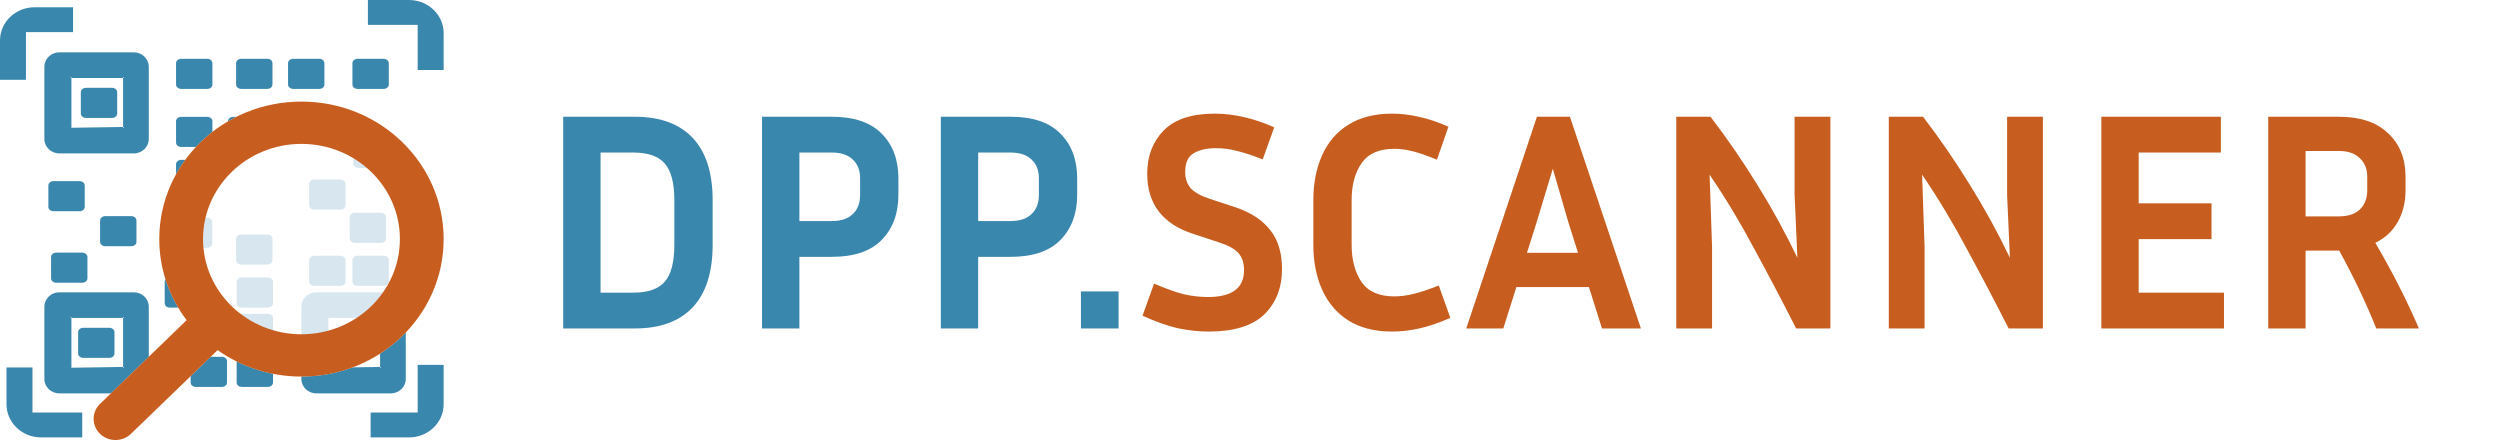 <svg width="1606" height="287" viewBox="0 0 1606 287" fill="none" xmlns="http://www.w3.org/2000/svg">
<path d="M229.738 37.772H246.421C248.261 37.772 249.757 39.011 249.757 40.535V54.352C249.757 55.876 248.261 57.116 246.421 57.116H229.738C227.897 57.116 226.401 55.876 226.401 54.352V40.535C226.401 39.011 227.897 37.772 229.738 37.772Z" fill="#3A87AE"/>
<path d="M238.079 265.019C238.079 276.772 238.079 265.019 238.079 281L262.756 281C275.025 281 285 271.445 285 259.692V234.389C268.317 234.389 280.586 234.389 268.317 234.389V259.692V265.019H262.756H238.079Z" fill="#3A87AE"/>
<path d="M155.36 229.211H172.043C173.883 229.211 175.379 230.451 175.379 231.975V245.792C175.379 247.316 173.883 248.555 172.043 248.555H155.36C153.519 248.555 152.023 247.316 152.023 245.792V231.975C152.023 230.451 153.519 229.211 155.36 229.211Z" fill="#3A87AE"/>
<path d="M53.524 210.567H70.207C72.048 210.567 73.544 211.806 73.544 213.33V227.147C73.544 228.671 72.048 229.911 70.207 229.911H53.524C51.684 229.911 50.188 228.671 50.188 227.147V213.33C50.188 211.806 51.684 210.567 53.524 210.567Z" fill="#3A87AE"/>
<path d="M55.262 56.416H71.945C73.785 56.416 75.282 57.656 75.282 59.18V72.997C75.282 74.521 73.785 75.76 71.945 75.76H55.262C53.422 75.76 51.925 74.521 51.925 72.997V59.18C51.925 57.656 53.422 56.416 55.262 56.416Z" fill="#3A87AE"/>
<path d="M196.372 70.067H213.055C214.895 70.067 216.391 71.306 216.391 72.83V86.647C216.391 88.171 214.895 89.411 213.055 89.411H196.372C194.532 89.411 193.035 88.171 193.035 86.647V72.83C193.035 71.306 194.532 70.067 196.372 70.067Z" fill="#3A87AE"/>
<path d="M155.012 150.638H171.695C173.535 150.638 175.032 151.877 175.032 153.401V167.218C175.032 168.742 173.535 169.982 171.695 169.982H155.012C153.172 169.982 151.676 168.742 151.676 167.218V153.401C151.676 151.877 153.172 150.638 155.012 150.638Z" fill="#3A87AE"/>
<path d="M36.146 162.291H52.829C54.67 162.291 56.166 163.53 56.166 165.054V178.871C56.166 180.395 54.67 181.634 52.829 181.634H36.146C34.306 181.634 32.81 180.395 32.81 178.871V165.054C32.81 163.53 34.306 162.291 36.146 162.291Z" fill="#3A87AE"/>
<path d="M149.799 75.061H166.482C168.322 75.061 169.818 76.3 169.818 77.824V91.641C169.818 93.165 168.322 94.405 166.482 94.405H149.799C147.958 94.405 146.462 93.165 146.462 91.641V77.824C146.462 76.3 147.958 75.061 149.799 75.061Z" fill="#3A87AE"/>
<path d="M201.933 115.346H218.616C220.456 115.346 221.952 116.586 221.952 118.11V131.927C221.952 133.451 220.456 134.69 218.616 134.69H201.933C200.092 134.69 198.596 133.451 198.596 131.927V118.11C198.596 116.586 200.092 115.346 201.933 115.346Z" fill="#3A87AE"/>
<g clip-path="url(#clip0_4_165)">
<path d="M230.294 88.562H246.977C248.817 88.562 250.313 89.801 250.313 91.325V105.142C250.313 106.666 248.817 107.905 246.977 107.905H230.294C228.454 107.905 226.957 106.666 226.957 105.142V91.325C226.957 89.801 228.454 88.562 230.294 88.562Z" fill="#3A87AE"/>
</g>
<path d="M116.433 102.695H133.116C134.956 102.695 136.453 103.934 136.453 105.458V119.275C136.453 120.799 134.956 122.039 133.116 122.039H116.433C114.593 122.039 113.096 120.799 113.096 119.275V105.458C113.096 103.934 114.593 102.695 116.433 102.695Z" fill="#3A87AE"/>
<path d="M116.433 75.061H133.116C134.956 75.061 136.453 76.3 136.453 77.824V91.641C136.453 93.165 134.956 94.405 133.116 94.405H116.433C114.593 94.405 113.096 93.165 113.096 91.641V77.824C113.096 76.3 114.593 75.061 116.433 75.061Z" fill="#3A87AE"/>
<path d="M188.378 37.772H205.061C206.901 37.772 208.398 39.011 208.398 40.535V54.352C208.398 55.876 206.901 57.116 205.061 57.116H188.378C186.538 57.116 185.042 55.876 185.042 54.352V40.535C185.042 39.011 186.538 37.772 188.378 37.772Z" fill="#3A87AE"/>
<path d="M155.012 37.772H171.695C173.535 37.772 175.032 39.011 175.032 40.535V54.352C175.032 55.876 173.535 57.116 171.695 57.116H155.012C153.172 57.116 151.676 55.876 151.676 54.352V40.535C151.676 39.011 153.172 37.772 155.012 37.772Z" fill="#3A87AE"/>
<path d="M34.409 116.345H51.092C52.932 116.345 54.428 117.585 54.428 119.109V132.926C54.428 134.45 52.932 135.689 51.092 135.689H34.409C32.568 135.689 31.072 134.45 31.072 132.926V119.109C31.072 117.585 32.568 116.345 34.409 116.345Z" fill="#3A87AE"/>
<g clip-path="url(#clip1_4_165)">
<path d="M67.635 138.835H84.318C86.159 138.835 87.655 140.074 87.655 141.599V155.416C87.655 156.94 86.159 158.179 84.318 158.179H67.635C65.795 158.179 64.299 156.94 64.299 155.416V141.599C64.299 140.074 65.795 138.835 67.635 138.835Z" fill="#3A87AE"/>
</g>
<path d="M109.134 178.272H125.817C127.657 178.272 129.154 179.511 129.154 181.035V194.852C129.154 196.376 127.657 197.616 125.817 197.616H109.134C107.294 197.616 105.798 196.376 105.798 194.852V181.035C105.798 179.511 107.294 178.272 109.134 178.272Z" fill="#3A87AE"/>
<path d="M125.817 229.211H142.5C144.34 229.211 145.837 230.451 145.837 231.975V245.792C145.837 247.316 144.34 248.555 142.5 248.555H125.817C123.977 248.555 122.48 247.316 122.48 245.792V231.975C122.48 230.451 123.977 229.211 125.817 229.211Z" fill="#3A87AE"/>
<path d="M155.36 201.577H172.043C173.883 201.577 175.379 202.817 175.379 204.341V218.158C175.379 219.682 173.883 220.921 172.043 220.921H155.36C153.519 220.921 152.023 219.682 152.023 218.158V204.341C152.023 202.817 153.519 201.577 155.36 201.577Z" fill="#3A87AE"/>
<path d="M155.36 178.272H172.043C173.883 178.272 175.379 179.511 175.379 181.035V194.852C175.379 196.376 173.883 197.616 172.043 197.616H155.36C153.519 197.616 152.023 196.376 152.023 194.852V181.035C152.023 179.511 153.519 178.272 155.36 178.272Z" fill="#3A87AE"/>
<path d="M201.933 164.288H218.616C220.456 164.288 221.952 165.528 221.952 167.052V180.869C221.952 182.393 220.456 183.632 218.616 183.632H201.933C200.092 183.632 198.596 182.393 198.596 180.869V167.052C198.596 165.528 200.092 164.288 201.933 164.288Z" fill="#3A87AE"/>
<path d="M229.738 164.288H246.421C248.261 164.288 249.757 165.528 249.757 167.052V180.869C249.757 182.393 248.261 183.632 246.421 183.632H229.738C227.897 183.632 226.401 182.393 226.401 180.869V167.052C226.401 165.528 227.897 164.288 229.738 164.288Z" fill="#3A87AE"/>
<path d="M228 136.655H244.683C246.523 136.655 248.019 137.894 248.019 139.418V153.235C248.019 154.759 246.523 155.998 244.683 155.998H228C226.16 155.998 224.663 154.759 224.663 153.235V139.418C224.663 137.894 226.16 136.655 228 136.655Z" fill="#3A87AE"/>
<path d="M116.294 139.834H132.977C134.817 139.834 136.313 141.073 136.313 142.597V156.414C136.313 157.939 134.817 159.178 132.977 159.178H116.294C114.454 159.178 112.957 157.939 112.957 156.414V142.597C112.957 141.073 114.454 139.834 116.294 139.834Z" fill="#3A87AE"/>
<path d="M116.433 37.772H133.116C134.956 37.772 136.453 39.011 136.453 40.535V54.352C136.453 55.876 134.956 57.116 133.116 57.116H116.433C114.593 57.116 113.096 55.876 113.096 54.352V40.535C113.096 39.011 114.593 37.772 116.433 37.772Z" fill="#3A87AE"/>
<path d="M79.07 50.107C79.07 48.832 80.388 50.107 79.07 50.107V81.57C80.388 81.57 79.07 82.845 79.07 81.57L45.878 82.069C44.56 82.069 45.878 82.845 45.878 81.57V50.107C44.56 50.107 45.878 48.832 45.878 50.107H79.07ZM38.083 33.627C32.797 33.627 28.5 37.786 28.5 42.901V89.275C28.5 94.391 32.797 98.55 38.083 98.55H85.996C91.282 98.55 95.579 94.391 95.579 89.275V42.901C95.579 37.786 91.282 33.627 85.996 33.627H38.083Z" fill="#3A87AE"/>
<path d="M244.161 204.258C244.161 202.982 245.479 204.258 244.161 204.258V235.72C245.479 235.72 244.161 236.996 244.161 235.72L210.969 236.22C209.652 236.22 210.969 236.996 210.969 235.72V204.258C209.652 204.258 210.969 202.982 210.969 204.258H244.161ZM203.174 187.777C197.889 187.777 193.591 191.936 193.591 197.052V243.425C193.591 248.541 197.889 252.7 203.174 252.7H251.088C256.373 252.7 260.671 248.541 260.671 243.425V197.052C260.671 191.936 256.373 187.777 251.088 187.777H203.174Z" fill="#3A87AE"/>
<path d="M79.07 204.258C79.07 202.982 80.388 204.258 79.07 204.258V235.72C80.388 235.72 79.07 236.996 79.07 235.72L45.878 236.22C44.56 236.22 45.878 236.996 45.878 235.72V204.258C44.56 204.258 45.878 202.982 45.878 204.258H79.07ZM38.083 187.777C32.797 187.777 28.5 191.936 28.5 197.052V243.425C28.5 248.541 32.797 252.7 38.083 252.7H85.996C91.282 252.7 95.579 248.541 95.579 243.425V197.052C95.579 191.936 91.282 187.777 85.996 187.777H38.083Z" fill="#3A87AE"/>
<path d="M268.317 44.947C280.586 44.947 268.317 44.947 285 44.947L285 21.308C285 9.555 275.025 2.25326e-06 262.756 2.25326e-06L236.341 2.25326e-06C236.341 15.981 236.341 4.228 236.341 15.981L262.756 15.981H268.317V21.308V44.947Z" fill="#3A87AE"/>
<path d="M20.854 236.053C8.585 236.053 20.854 236.053 4.171 236.053L4.171 259.692C4.171 271.445 14.146 281 26.415 281H52.829C52.829 265.019 52.829 276.772 52.829 265.019H26.415H20.854V259.692V236.053Z" fill="#3A87AE"/>
<path d="M46.921 20.642C46.921 8.89 46.921 20.642 46.921 4.661L22.244 4.661C9.975 4.661 -8.88066e-05 14.216 -8.88066e-05 25.969V51.273C16.683 51.273 4.414 51.273 16.683 51.273L16.683 25.969V20.642L22.244 20.642L46.921 20.642Z" fill="#3A87AE"/>
<g filter="url(#filter0_d_4_165)">
<path d="M193.659 237.914C173.503 237.914 154.883 231.587 139.777 220.928L84.138 274.688C78.649 279.996 69.734 279.996 64.245 274.688C58.756 269.38 58.756 260.76 64.245 255.452L119.884 201.691C108.862 187.084 102.318 169.079 102.318 149.587C102.318 100.795 143.202 61.261 193.659 61.261C244.116 61.261 285 100.795 285 149.587C285 198.379 244.116 237.914 193.659 237.914Z" fill="white" fill-opacity="0.8"/>
<path d="M193.659 237.914C173.503 237.914 154.883 231.587 139.777 220.928L84.138 274.688C78.649 279.996 69.734 279.996 64.245 274.688C58.756 269.38 58.756 260.76 64.245 255.452L119.884 201.691C108.862 187.084 102.318 169.079 102.318 149.587C102.318 100.795 143.202 61.261 193.659 61.261C244.116 61.261 285 100.795 285 149.587C285 198.379 244.116 237.914 193.659 237.914ZM130.423 149.587C130.423 183.347 158.748 210.736 193.659 210.736C228.571 210.736 256.895 183.347 256.895 149.587C256.895 115.828 228.571 88.438 193.659 88.438C158.748 88.438 130.423 115.828 130.423 149.587Z" fill="#C75E1F"/>
</g>
<path d="M361.8 211V75H407.8C424.067 75 436.467 79.533 445 88.6C453.533 97.667 457.8 111 457.8 128.6V157.2C457.8 174.933 453.533 188.333 445 197.4C436.467 206.467 424.067 211 407.8 211H361.8ZM406.8 98H385.8V188H406.8C416.267 188 423 185.667 427 181C431.133 176.333 433.2 168.4 433.2 157.2V128.6C433.2 117.533 431.133 109.667 427 105C423 100.333 416.267 98 406.8 98ZM489.534 211V75H534.334C548.601 75 559.268 78.6 566.334 85.8C573.534 93 577.134 102.6 577.134 114.6V125.2C577.134 137.2 573.534 146.867 566.334 154.2C559.268 161.4 548.601 165 534.334 165H513.534V211H489.534ZM534.334 98H513.534V142H534.334C540.201 142 544.668 140.533 547.734 137.6C550.934 134.667 552.534 130.533 552.534 125.2V114.6C552.534 109.4 550.934 105.333 547.734 102.4C544.668 99.467 540.201 98 534.334 98ZM604.378 211V75H649.178C663.445 75 674.111 78.6 681.178 85.8C688.378 93 691.978 102.6 691.978 114.6V125.2C691.978 137.2 688.378 146.867 681.178 154.2C674.111 161.4 663.445 165 649.178 165H628.378V211H604.378ZM649.178 98H628.378V142H649.178C655.045 142 659.511 140.533 662.578 137.6C665.778 134.667 667.378 130.533 667.378 125.2V114.6C667.378 109.4 665.778 105.333 662.578 102.4C659.511 99.467 655.045 98 649.178 98ZM718.583 211H694.383V187.2H718.583V211Z" fill="#3A87AE"/>
<path d="M775.97 190.8C791.437 190.8 799.17 185.067 799.17 173.6C799.17 168.933 797.97 165.267 795.57 162.6C793.304 159.933 789.037 157.6 782.77 155.6L766.37 150.2C746.77 143.8 736.97 130.933 736.97 111.6C736.97 100.4 740.437 91.2 747.37 84C754.437 76.667 765.437 73 780.37 73C786.637 73 792.837 73.733 798.97 75.2C805.104 76.533 811.637 78.733 818.57 81.8L811.17 102.4C804.77 99.867 799.304 98.067 794.77 97C790.37 95.8 785.837 95.2 781.17 95.2C775.037 95.2 770.17 96.333 766.57 98.6C763.104 100.733 761.37 104.667 761.37 110.4C761.37 114.667 762.57 118.2 764.97 121C767.504 123.667 771.637 125.933 777.37 127.8L793.77 133.2C803.637 136.533 811.037 141.4 815.97 147.8C821.037 154.067 823.57 162.4 823.57 172.8C823.57 184.8 819.77 194.533 812.17 202C804.57 209.333 792.637 213 776.37 213C769.97 213 763.304 212.267 756.37 210.8C749.57 209.2 742.104 206.533 733.97 202.8L741.37 182.2C748.837 185.4 755.17 187.667 760.37 189C765.704 190.2 770.904 190.8 775.97 190.8ZM868.286 157.2C868.286 166.933 870.419 174.933 874.686 181.2C878.953 187.333 885.953 190.4 895.686 190.4C899.686 190.4 903.819 189.867 908.086 188.8C912.486 187.733 917.886 185.933 924.286 183.4L931.686 204.2C924.486 207.4 917.819 209.667 911.686 211C905.686 212.333 899.886 213 894.286 213C883.086 213 873.686 210.6 866.086 205.8C858.619 201 853.019 194.4 849.286 186C845.553 177.6 843.686 168 843.686 157.2V128.6C843.686 117.8 845.553 108.2 849.286 99.8C853.019 91.4 858.619 84.867 866.086 80.2C873.686 75.4 883.086 73 894.286 73C899.753 73 905.419 73.667 911.286 75C917.153 76.2 923.553 78.333 930.486 81.4L923.086 102.6C916.953 100.067 911.819 98.267 907.686 97.2C903.553 96.133 899.553 95.6 895.686 95.6C885.953 95.6 878.953 98.667 874.686 104.8C870.419 110.933 868.286 118.867 868.286 128.6V157.2ZM1029.12 211L1020.72 184.4H974.122L965.722 211H941.922L987.322 75H1008.52L1054.12 211H1029.12ZM987.122 142.8L980.922 162.4H1013.72L1007.52 142.8L997.522 108.4L987.122 142.8ZM1076.84 211V75H1098.84C1109.37 88.733 1119.37 103.267 1128.84 118.6C1138.31 133.8 1146.91 149.467 1154.64 165.6L1152.84 125V75H1175.84V211H1153.84C1145.31 194.2 1136.44 177.333 1127.24 160.4C1118.17 143.333 1108.51 127.267 1098.24 112.2L1099.84 159V211H1076.84ZM1213.36 211V75H1235.36C1245.9 88.733 1255.9 103.267 1265.36 118.6C1274.83 133.8 1283.43 149.467 1291.16 165.6L1289.36 125V75H1312.36V211H1290.36C1281.83 194.2 1272.96 177.333 1263.76 160.4C1254.7 143.333 1245.03 127.267 1234.76 112.2L1236.36 159V211H1213.36ZM1428.69 188V211H1349.89V75H1426.69V98H1373.89V130.6H1420.69V153.6H1373.89V188H1428.69ZM1481.11 161V211H1457.11V75H1502.51C1516.25 75 1526.78 78.533 1534.11 85.6C1541.58 92.533 1545.31 101.867 1545.31 113.6V122.2C1545.31 129.933 1543.65 136.733 1540.31 142.6C1536.98 148.467 1532.18 152.933 1525.91 156C1536.85 174.667 1546.18 193 1553.91 211H1526.51C1519.85 194.333 1511.91 177.667 1502.71 161H1481.11ZM1502.51 97H1481.11V139H1502.51C1508.38 139 1512.85 137.533 1515.91 134.6C1519.11 131.533 1520.71 127.4 1520.71 122.2V113.6C1520.71 108.533 1519.11 104.533 1515.91 101.6C1512.85 98.533 1508.38 97 1502.51 97Z" fill="#C75E1F"/>
<defs>
<filter id="filter0_d_4_165" x="56.128" y="61.261" width="232.872" height="225.409" filterUnits="userSpaceOnUse" color-interpolation-filters="sRGB">
<feFlood flood-opacity="0" result="BackgroundImageFix"/>
<feColorMatrix in="SourceAlpha" type="matrix" values="0 0 0 0 0 0 0 0 0 0 0 0 0 0 0 0 0 0 127 0" result="hardAlpha"/>
<feOffset dy="4"/>
<feGaussianBlur stdDeviation="2"/>
<feComposite in2="hardAlpha" operator="out"/>
<feColorMatrix type="matrix" values="0 0 0 0 0 0 0 0 0 0 0 0 0 0 0 0 0 0 0.25 0"/>
<feBlend mode="normal" in2="BackgroundImageFix" result="effect1_dropShadow_4_165"/>
<feBlend mode="normal" in="SourceGraphic" in2="effect1_dropShadow_4_165" result="shape"/>
</filter>
<clipPath id="clip0_4_165">
<rect width="33.366" height="27.634" fill="white" transform="translate(226.957 84.566)"/>
</clipPath>
<clipPath id="clip1_4_165">
<rect width="33.366" height="27.634" fill="white" transform="translate(59.433 138.835)"/>
</clipPath>
</defs>
</svg>
